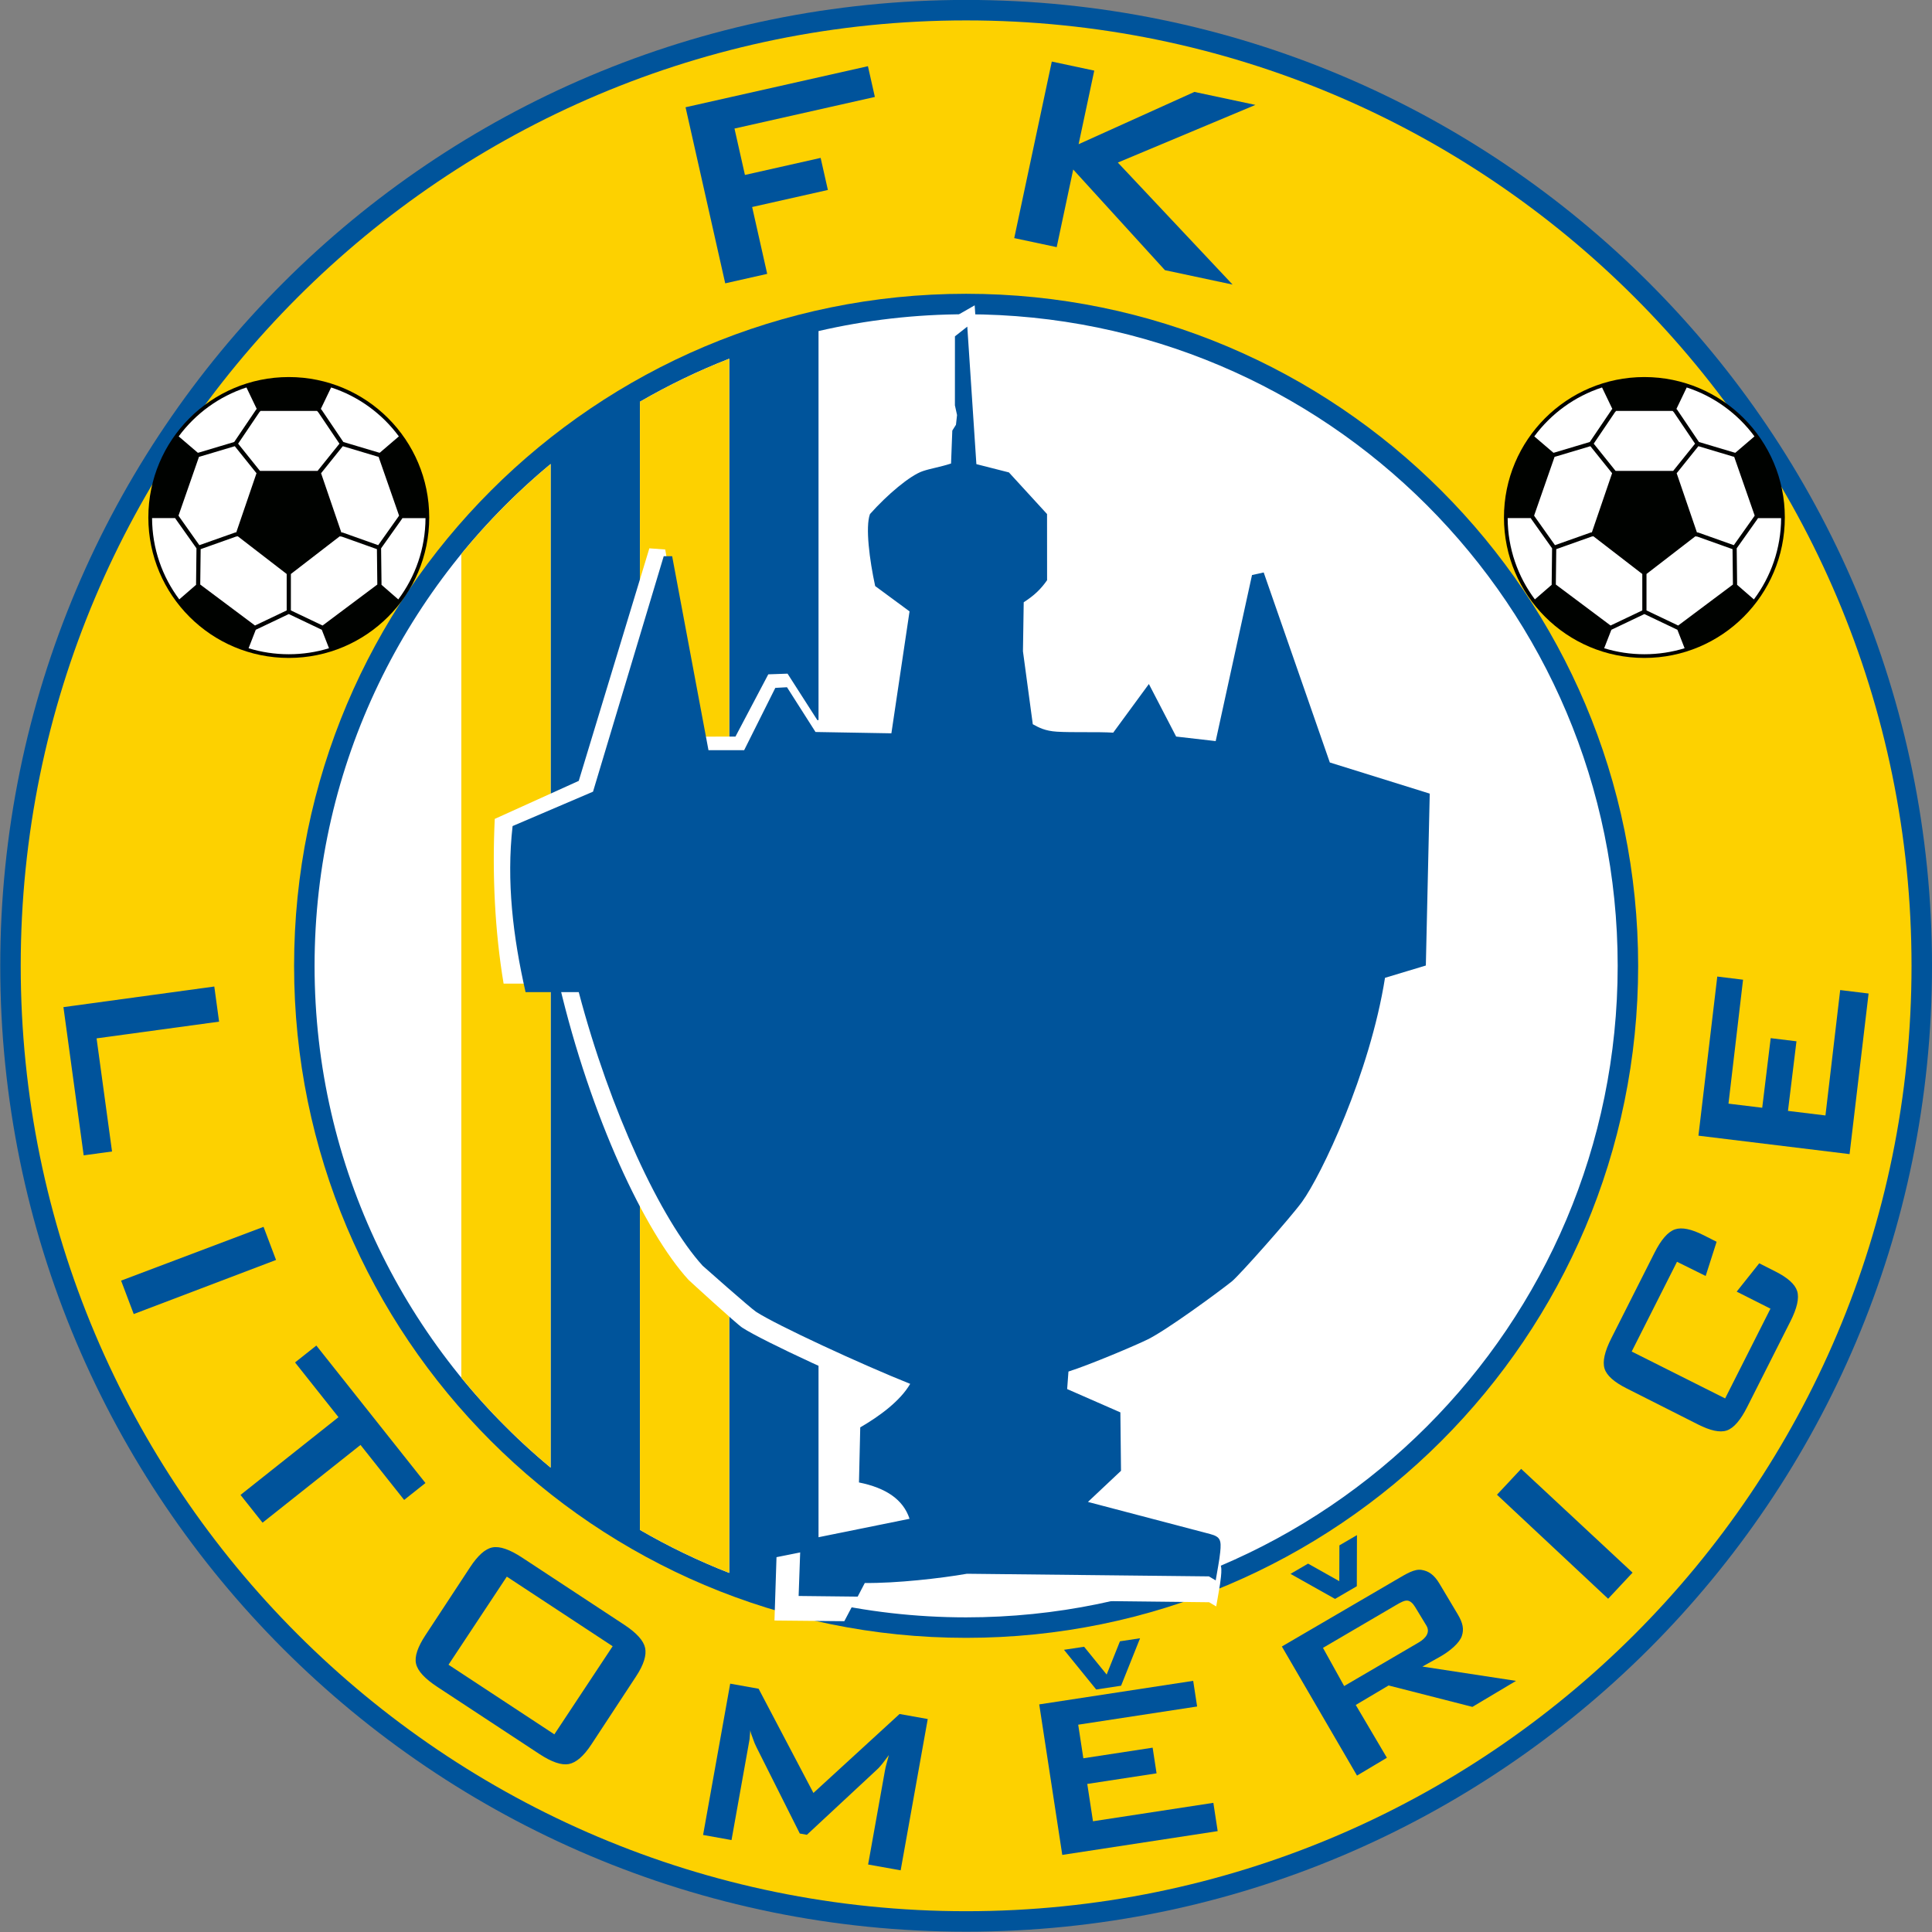 <?xml version="1.0" encoding="UTF-8"?>
<svg xmlns="http://www.w3.org/2000/svg" xmlns:xlink="http://www.w3.org/1999/xlink" width="567pt" height="567pt" viewBox="0 0 567 567" version="1.1">
<rect x="0" y="0" width="567" height="567" fill="#808080" stroke="none"/>
<g id="surface1">
<path style=" stroke:none;fill-rule:evenodd;fill:rgb(0%,32.935%,60.742%);fill-opacity:1;" d="M 283.535 -0.02 C 440.09 -0.02 567.004 126.891 567.004 283.445 C 567.004 440 440.09 566.91 283.535 566.91 C 126.984 566.91 0.07 440 0.07 283.445 C 0.07 126.891 126.984 -0.02 283.535 -0.02 Z M 283.535 -0.02 "/>
<path style=" stroke:none;fill-rule:evenodd;fill:rgb(99.219%,82.031%,0%);fill-opacity:1;" d="M 283.535 5.988 C 436.77 5.988 560.992 130.211 560.992 283.445 C 560.992 436.68 436.77 560.898 283.535 560.898 C 130.301 560.898 6.082 436.68 6.082 283.445 C 6.082 130.211 130.301 5.988 283.535 5.988 Z M 283.535 5.988 "/>
<path style=" stroke:none;fill-rule:evenodd;fill:rgb(0%,32.935%,60.742%);fill-opacity:1;" d="M 283.535 86.219 C 392.465 86.219 480.762 174.52 480.762 283.445 C 480.762 392.371 392.465 480.672 283.535 480.672 C 174.613 480.672 86.309 392.371 86.309 283.445 C 86.309 174.52 174.613 86.219 283.535 86.219 Z M 283.535 86.219 "/>
<path style=" stroke:none;fill-rule:evenodd;fill:rgb(100%,100%,100%);fill-opacity:1;" d="M 283.535 92.23 C 389.129 92.23 474.754 177.855 474.754 283.445 C 474.754 389.031 389.129 474.66 283.535 474.66 C 268.637 474.66 254.137 472.957 240.219 469.73 L 240.219 97.16 C 254.137 93.934 268.637 92.23 283.535 92.23 Z M 214.012 461.617 C 204.914 458.062 196.16 453.832 187.805 448.988 L 187.805 117.902 C 196.16 113.059 204.914 108.824 214.012 105.273 Z M 161.598 430.715 C 119.281 395.641 92.32 342.688 92.32 283.445 C 92.32 224.199 119.281 171.25 161.598 136.172 Z M 161.598 430.715 "/>
<path style=" stroke:none;fill-rule:evenodd;fill:rgb(99.219%,82.031%,0%);fill-opacity:1;" d="M 135.391 162.566 L 135.391 404.324 C 143.254 413.949 152.031 422.793 161.598 430.723 L 161.598 136.164 C 152.031 144.094 143.254 152.941 135.391 162.566 Z M 135.391 162.566 "/>
<path style=" stroke:none;fill-rule:evenodd;fill:rgb(99.219%,82.031%,0%);fill-opacity:1;" d="M 187.805 117.898 L 187.805 448.992 C 196.16 453.836 204.922 458.062 214.012 461.617 L 214.012 105.273 C 204.922 108.828 196.16 113.055 187.805 117.898 Z M 187.805 117.898 "/>
<path style=" stroke:none;fill-rule:evenodd;fill:rgb(100%,100%,100%);fill-opacity:1;" d="M 145.199 240.328 C 144.422 256.648 145.23 273.281 147.797 288.676 L 164.094 288.676 C 173.34 327.926 189.316 361.656 202.062 375.605 C 202.164 375.715 216.191 388.574 217.855 389.648 C 224.148 393.719 250.223 405.699 265.09 411.59 C 262.035 416.793 252.137 419 246.176 422.434 L 245.781 439.211 C 254.059 440.863 259.359 444.418 261.289 450.277 L 227.887 456.996 L 227.289 475.586 L 247.789 475.785 L 249.977 471.633 C 259.617 471.746 274.422 470.82 282.477 469.426 L 354.852 470.223 L 356.934 471.449 C 357.379 468.656 358.066 465.414 358.324 462.789 C 358.672 459.273 358.43 458.16 355.234 457.324 L 319.57 447.547 L 329.715 438.062 L 329.512 420.277 L 313.203 413.176 L 313.598 407.84 C 320.348 405.707 334.352 399.797 337.93 398.039 C 343.691 395.207 359.039 384.043 363.637 380.426 C 365.914 378.637 381.688 360.949 385.188 356.164 C 391.078 348.109 405.992 317.062 410.629 287.93 L 423.145 284.184 L 424.34 231.832 L 393.715 222.352 L 373.445 164.48 L 369.863 165.266 L 358.73 215.84 L 346.605 214.457 L 338.254 198.453 L 327.316 213.27 C 322.621 212.973 314.754 213.266 310.055 212.969 C 306.402 212.742 304.535 211.723 302.672 210.703 L 299.652 188.48 L 303.34 173.555 C 306.52 171.512 308.512 169.668 310.504 166.84 L 310.496 146.691 L 298.809 134.012 L 288.828 131.492 L 286.047 89.609 L 280.879 92.57 L 280.871 113.582 L 281.523 116.539 L 281.191 119.496 L 280.066 121.266 L 279.688 131.301 C 276.184 132.43 274.973 132.766 272.41 133.621 C 268.508 134.922 261.492 140.797 256.215 146.703 C 254.762 150.66 256.09 160.727 257.812 168.625 L 268.348 176.328 L 260.359 210.695 L 239.867 211.336 L 231.129 197.703 L 225.477 197.902 L 215.84 216.176 L 204.898 216.18 L 195.234 161.27 L 190.574 160.922 L 169.855 229.168 Z M 145.199 240.328 "/>
<path style=" stroke:none;fill-rule:evenodd;fill:rgb(0%,32.935%,60.742%);fill-opacity:1;" d="M 150.434 242.43 C 148.594 258.676 150.555 274.918 154.242 291.16 L 169.848 291.16 C 179.027 325.984 193.992 358.012 206.203 371.457 C 206.297 371.562 220.305 383.953 221.895 384.988 C 227.926 388.914 252.887 400.453 267.121 406.133 C 264.199 411.148 258.172 415.594 252.465 418.898 L 252.09 435.066 C 260.012 436.66 265.09 440.086 266.934 445.73 L 234.953 452.207 L 234.379 468.383 L 251.711 468.574 L 253.801 464.57 C 263.031 464.684 276.059 463.211 283.77 461.863 L 354.789 462.633 L 356.781 463.816 C 357.211 461.125 357.867 458 358.113 455.473 C 358.441 452.082 358.215 451.008 355.156 450.207 L 319.285 440.781 L 328.992 431.645 L 328.805 414.504 L 313.188 407.66 L 313.566 402.52 C 320.027 400.465 333.438 394.766 336.859 393.074 C 342.379 390.348 357.074 379.586 361.477 376.102 C 363.656 374.375 378.762 357.332 382.109 352.723 C 387.754 344.957 402.031 315.039 406.469 286.969 L 418.453 283.359 L 419.598 232.91 L 390.273 223.77 L 370.867 168.004 L 367.438 168.762 L 356.777 217.496 L 345.172 216.164 L 337.172 200.742 L 326.703 215.02 C 322.203 214.734 314.672 215.016 310.176 214.734 C 306.676 214.512 304.887 213.527 303.102 212.547 L 300.215 191.133 L 300.438 176.75 C 303.48 174.781 305.387 173.004 307.297 170.277 L 307.285 150.863 L 296.098 138.645 L 286.547 136.215 L 283.879 95.855 L 280.254 98.707 L 280.246 118.957 L 280.871 121.805 L 280.555 124.656 L 279.48 126.363 L 279.113 136.031 C 275.758 137.117 273.277 137.441 270.82 138.266 C 267.09 139.523 260.367 145.18 255.312 150.875 C 253.926 154.688 255.195 164.387 256.844 171.996 L 266.93 179.426 L 261.602 215.211 L 239.336 214.824 L 230.965 201.688 L 227.539 201.879 L 218.398 220.156 L 207.922 220.156 L 197.262 163.242 L 194.785 163.242 L 174.039 232.34 Z M 150.434 242.43 "/>
<path style=" stroke:none;fill-rule:evenodd;fill:rgb(0%,0.784%,0%);fill-opacity:1;" d="M 523.809 151.871 C 523.809 174.637 505.355 193.09 482.59 193.09 C 459.828 193.09 441.379 174.637 441.379 151.871 C 441.379 129.109 459.828 110.656 482.59 110.656 C 505.355 110.656 523.809 129.109 523.809 151.871 Z M 523.809 151.871 "/>
<path style=" stroke:none;fill-rule:evenodd;fill:rgb(100%,100%,100%);fill-opacity:1;" d="M 492.066 138.879 C 492.215 138.695 492.309 138.582 492.309 138.582 L 498.441 130.949 L 508.527 133.965 C 508.527 133.965 508.688 134.004 508.945 134.066 L 514.961 151.32 C 514.805 151.555 514.699 151.719 514.699 151.719 L 508.836 159.996 L 498.426 156.297 C 498.426 156.297 498.262 156.273 498.004 156.238 Z M 491.352 137.809 L 497.461 130.211 L 491.262 121.016 L 490.879 120.598 L 474.297 120.598 L 473.98 120.945 L 467.723 130.207 L 473.824 137.809 L 474.145 138.195 L 491.039 138.195 Z M 472.965 183.434 L 481.977 179.145 L 481.977 168.453 L 467.637 157.395 L 467.172 157.453 L 456.727 161.164 L 456.609 171.098 C 456.609 171.098 456.609 171.273 456.609 171.555 L 472.672 183.574 C 472.84 183.492 472.965 183.434 472.965 183.434 Z M 455.383 171.629 L 455.383 171.09 C 455.383 171.09 455.496 161.305 455.504 160.922 C 455.277 160.609 449.453 152.387 449.453 152.387 L 449.238 152.051 L 442.465 152.051 C 442.504 161 445.469 169.254 450.453 175.91 Z M 466.883 156.266 C 466.883 156.266 467.004 156.25 467.184 156.227 L 473.117 138.879 C 472.965 138.695 472.871 138.578 472.871 138.578 L 466.742 130.949 L 456.629 133.969 C 456.629 133.969 456.477 134.008 456.238 134.066 L 450.227 151.32 C 450.367 151.539 450.473 151.699 450.473 151.699 L 456.352 159.996 Z M 491.996 120.008 L 492.223 120.258 C 492.223 120.258 498.367 129.363 498.605 129.715 C 499.012 129.836 508.855 132.777 508.855 132.777 L 509.277 132.883 L 514.898 128.07 C 509.984 121.41 503.059 116.328 495.016 113.711 Z M 492.512 183.574 L 508.57 171.555 C 508.57 171.277 508.57 171.102 508.57 171.102 L 508.461 161.164 L 498.141 157.484 L 497.531 157.406 L 483.211 168.453 L 483.211 179.145 L 492.215 183.438 C 492.215 183.434 492.34 183.492 492.512 183.574 Z M 492.277 184.82 L 491.691 184.543 L 482.59 180.211 L 473.492 184.547 L 472.902 184.824 L 470.789 190.242 C 474.52 191.387 478.484 192.004 482.59 192.004 C 486.699 192.004 490.66 191.387 494.395 190.242 Z M 455.906 132.883 L 456.301 132.785 C 456.301 132.785 466.172 129.836 466.574 129.715 C 466.812 129.363 473.02 120.184 473.02 120.184 L 473.184 120.004 L 470.164 113.711 C 462.129 116.328 455.199 121.41 450.281 128.07 Z M 515.945 152.055 L 515.715 152.41 C 515.715 152.41 509.906 160.609 509.684 160.922 C 509.688 161.305 509.801 171.098 509.801 171.098 L 509.801 171.629 L 514.727 175.914 C 519.715 169.258 522.68 161 522.719 152.055 Z M 515.945 152.055 "/>
<path style=" stroke:none;fill-rule:evenodd;fill:rgb(0%,0.784%,0%);fill-opacity:1;" d="M 125.969 151.871 C 125.969 174.637 107.516 193.09 84.754 193.09 C 61.988 193.09 43.535 174.637 43.535 151.871 C 43.535 129.109 61.988 110.656 84.754 110.656 C 107.516 110.656 125.969 129.109 125.969 151.871 Z M 125.969 151.871 "/>
<path style=" stroke:none;fill-rule:evenodd;fill:rgb(100%,100%,100%);fill-opacity:1;" d="M 94.227 138.879 C 94.379 138.695 94.469 138.582 94.469 138.582 L 100.602 130.949 L 110.688 133.965 C 110.688 133.965 110.848 134.004 111.105 134.066 L 117.117 151.32 C 116.965 151.555 116.859 151.719 116.859 151.719 L 110.992 159.996 L 100.59 156.297 C 100.59 156.297 100.422 156.273 100.164 156.238 Z M 93.512 137.809 L 99.617 130.211 L 93.422 121.016 L 93.035 120.598 L 76.461 120.598 L 76.141 120.945 L 69.883 130.207 L 75.984 137.809 L 76.305 138.195 L 93.203 138.195 Z M 75.129 183.434 L 84.137 179.145 L 84.137 168.453 L 69.797 157.395 L 69.332 157.453 L 58.887 161.164 L 58.77 171.098 C 58.77 171.098 58.77 171.273 58.77 171.555 L 74.836 183.574 C 75.004 183.492 75.129 183.434 75.129 183.434 Z M 57.543 171.629 L 57.543 171.09 C 57.543 171.09 57.652 161.305 57.66 160.922 C 57.438 160.609 51.613 152.387 51.613 152.387 L 51.398 152.051 L 44.629 152.051 C 44.664 161 47.629 169.254 52.613 175.91 Z M 69.043 156.266 C 69.043 156.266 69.16 156.25 69.344 156.227 L 75.277 138.879 C 75.129 138.695 75.031 138.578 75.031 138.578 L 68.902 130.949 L 58.789 133.969 C 58.789 133.969 58.637 134.008 58.398 134.066 L 52.387 151.32 C 52.527 151.539 52.633 151.699 52.633 151.699 L 58.508 159.996 Z M 94.156 120.008 L 94.383 120.258 C 94.383 120.258 100.527 129.363 100.766 129.715 C 101.172 129.836 111.016 132.777 111.016 132.777 L 111.438 132.883 L 117.059 128.07 C 112.145 121.41 105.219 116.328 97.176 113.711 Z M 94.672 183.574 L 110.73 171.555 C 110.73 171.277 110.73 171.102 110.73 171.102 L 110.617 161.164 L 100.301 157.484 L 99.691 157.406 L 85.367 168.453 L 85.367 179.145 L 94.379 183.438 C 94.379 183.434 94.504 183.492 94.672 183.574 Z M 94.438 184.82 L 93.852 184.543 L 84.754 180.211 L 75.652 184.547 L 75.062 184.824 L 72.953 190.242 C 76.68 191.387 80.645 192.004 84.754 192.004 C 88.859 192.004 92.82 191.387 96.555 190.242 Z M 58.066 132.883 L 58.465 132.785 C 58.465 132.785 68.336 129.836 68.734 129.715 C 68.973 129.363 75.18 120.184 75.18 120.184 L 75.344 120.004 L 72.328 113.711 C 64.285 116.328 57.359 121.41 52.441 128.07 Z M 118.105 152.055 L 117.879 152.41 C 117.879 152.41 112.066 160.609 111.844 160.922 C 111.848 161.305 111.965 171.098 111.965 171.098 L 111.965 171.629 L 116.887 175.914 C 121.879 169.258 124.84 161 124.879 152.055 Z M 118.105 152.055 "/>
<path style=" stroke:none;fill-rule:evenodd;fill:rgb(0%,32.542%,60.742%);fill-opacity:1;" d="M 18.617 295.57 L 62.891 289.523 L 64.297 299.832 L 28.344 304.738 L 32.879 337.934 L 24.559 339.07 Z M 18.617 295.57 "/>
<path style=" stroke:none;fill-rule:evenodd;fill:rgb(0%,32.542%,60.742%);fill-opacity:1;" d="M 35.539 375.836 L 77.344 360.051 L 81.012 369.77 L 39.246 385.648 Z M 35.539 375.836 "/>
<path style=" stroke:none;fill-rule:evenodd;fill:rgb(0%,32.542%,60.742%);fill-opacity:1;" d="M 105.801 424.059 L 77.051 446.875 L 70.586 438.727 L 99.336 415.91 L 86.59 399.848 L 92.84 394.891 L 124.859 435.234 L 118.609 440.195 Z M 105.801 424.059 "/>
<path style=" stroke:none;fill-rule:evenodd;fill:rgb(0%,32.542%,60.742%);fill-opacity:1;" d="M 137.973 459.934 C 140.211 456.527 142.383 454.555 144.496 454.137 C 146.691 453.703 149.617 454.746 153.266 457.145 L 183.176 476.816 C 186.863 479.238 188.867 481.512 189.324 483.605 C 189.785 485.742 188.953 488.52 186.691 491.957 L 173.566 511.941 C 171.289 515.41 169.078 517.297 166.922 517.711 C 164.824 518.113 161.938 517.156 158.266 514.742 L 128.352 495.07 C 124.719 492.68 122.574 490.418 122.094 488.242 C 121.629 486.129 122.594 483.344 124.844 479.918 Z M 131.629 488.562 L 162.691 508.992 L 179.801 483.137 L 148.738 462.707 Z M 131.629 488.562 "/>
<path style=" stroke:none;fill-rule:evenodd;fill:rgb(0%,32.542%,60.742%);fill-opacity:1;" d="M 206.34 538.52 L 214.297 494.117 L 222.637 495.609 L 238.723 526.191 L 264.004 503.02 L 272.273 504.5 L 264.324 548.902 L 254.773 547.195 L 259.691 519.738 C 259.836 518.949 259.977 518.293 260.129 517.789 C 260.324 517.113 260.574 516.211 260.863 515.078 C 260.48 515.57 260.129 516.043 259.816 516.473 C 259.488 516.902 259.195 517.293 258.91 517.656 C 258.211 518.508 257.727 519.043 257.453 519.262 L 236.805 538.473 L 234.723 538.098 L 222.039 512.832 C 221.633 512.051 221.258 511.152 220.926 510.133 C 220.516 509.113 220.27 508.328 220.188 507.797 C 220.109 508.742 220.039 509.617 219.984 510.422 L 219.602 512.559 L 214.684 540.016 Z M 206.34 538.52 "/>
<path style=" stroke:none;fill-rule:evenodd;fill:rgb(0%,32.542%,60.742%);fill-opacity:1;" d="M 311.754 544.375 L 304.992 500.203 L 350.176 493.289 L 351.328 500.82 L 316.43 506.16 L 317.938 516.016 L 338.273 512.902 L 339.426 520.434 L 319.09 523.547 L 320.766 534.5 L 356.094 529.094 L 357.363 537.395 Z M 311.754 544.375 "/>
<path style=" stroke:none;fill-rule:evenodd;fill:rgb(0%,32.542%,60.742%);fill-opacity:1;" d="M 409.574 471.133 L 388.266 483.613 L 394.48 494.82 L 416.348 482.035 C 418.547 480.75 419.773 478.984 418.609 477.062 L 415.324 471.645 C 414.637 470.508 413.898 469.859 413.09 469.75 C 412.254 469.637 411.137 470.199 409.574 471.133 Z M 398.254 521.094 L 376.199 483.211 L 409.738 463.629 C 412.766 461.859 415.086 460.391 417.215 460.734 C 419.246 461.062 420.879 462.129 422.453 464.77 L 427.824 473.777 C 429.359 476.355 429.672 478.148 429.023 480.109 C 428.355 482.137 425.602 484.551 422.496 486.285 L 417.441 489.102 L 444.922 493.301 L 432.117 500.934 L 407.523 494.648 L 397.883 500.367 L 407.023 515.863 Z M 398.254 521.094 "/>
<path style=" stroke:none;fill-rule:evenodd;fill:rgb(0%,32.542%,60.742%);fill-opacity:1;" d="M 471.953 469.199 L 439.328 438.668 L 446.426 431.082 L 479.121 461.539 Z M 471.953 469.199 "/>
<path style=" stroke:none;fill-rule:evenodd;fill:rgb(0%,32.542%,60.742%);fill-opacity:1;" d="M 492.164 370.305 L 478.867 396.645 L 506.289 410.406 L 519.59 384.066 L 509.684 379.066 L 516.297 370.75 L 521.004 373.133 C 524.629 374.961 526.789 376.871 527.43 378.914 C 528.074 380.98 527.387 383.953 525.449 387.789 L 512.762 412.922 C 510.836 416.746 508.855 419.094 506.781 419.809 C 504.766 420.5 501.934 419.863 498.328 418.043 L 477.309 407.426 C 473.73 405.617 471.555 403.711 470.914 401.691 C 470.246 399.59 470.941 396.613 472.879 392.773 L 485.566 367.645 C 487.504 363.805 489.496 361.504 491.562 360.797 C 493.578 360.105 496.395 360.699 500.004 362.523 L 503.789 364.434 L 500.578 374.469 Z M 492.164 370.305 "/>
<path style=" stroke:none;fill-rule:evenodd;fill:rgb(0%,32.542%,60.742%);fill-opacity:1;" d="M 542.809 338.707 L 498.453 333.297 L 503.984 286.598 L 511.547 287.52 L 507.273 323.895 L 517.172 325.102 L 519.66 304.676 L 527.223 305.598 L 524.73 326.023 L 535.73 327.363 L 540.055 290.559 L 548.391 291.578 Z M 542.809 338.707 "/>
<path style=" stroke:none;fill-rule:evenodd;fill:rgb(0%,32.542%,60.742%);fill-opacity:1;" d="M 393.086 453.531 L 398.238 450.523 L 398.195 465.523 L 391.812 469.246 L 378.734 461.898 L 383.891 458.891 L 393.051 464.039 Z M 393.086 453.531 "/>
<path style=" stroke:none;fill-rule:evenodd;fill:rgb(0%,32.542%,60.742%);fill-opacity:1;" d="M 328.68 481.688 L 334.586 480.793 L 329.016 494.723 L 321.711 495.832 L 312.258 484.18 L 318.16 483.285 L 324.781 491.445 Z M 328.68 481.688 "/>
<path style=" stroke:none;fill-rule:evenodd;fill:rgb(0%,32.542%,60.742%);fill-opacity:1;" d="M 212.836 83.152 L 201.195 31.477 L 254.719 19.426 L 256.754 28.453 L 215.555 37.727 L 218.621 51.344 L 240.84 46.34 L 242.965 55.75 L 220.738 60.754 L 225.156 80.375 Z M 212.836 83.152 "/>
<path style=" stroke:none;fill-rule:evenodd;fill:rgb(0%,32.542%,60.742%);fill-opacity:1;" d="M 297.656 69.879 L 308.68 18.07 L 321.141 20.723 L 316.547 42.32 L 350.531 26.977 L 368.441 30.789 L 328.062 47.707 L 361.738 83.516 L 341.879 79.289 L 314.965 49.746 L 310.117 72.531 Z M 297.656 69.879 "/>
</g>
</svg>
